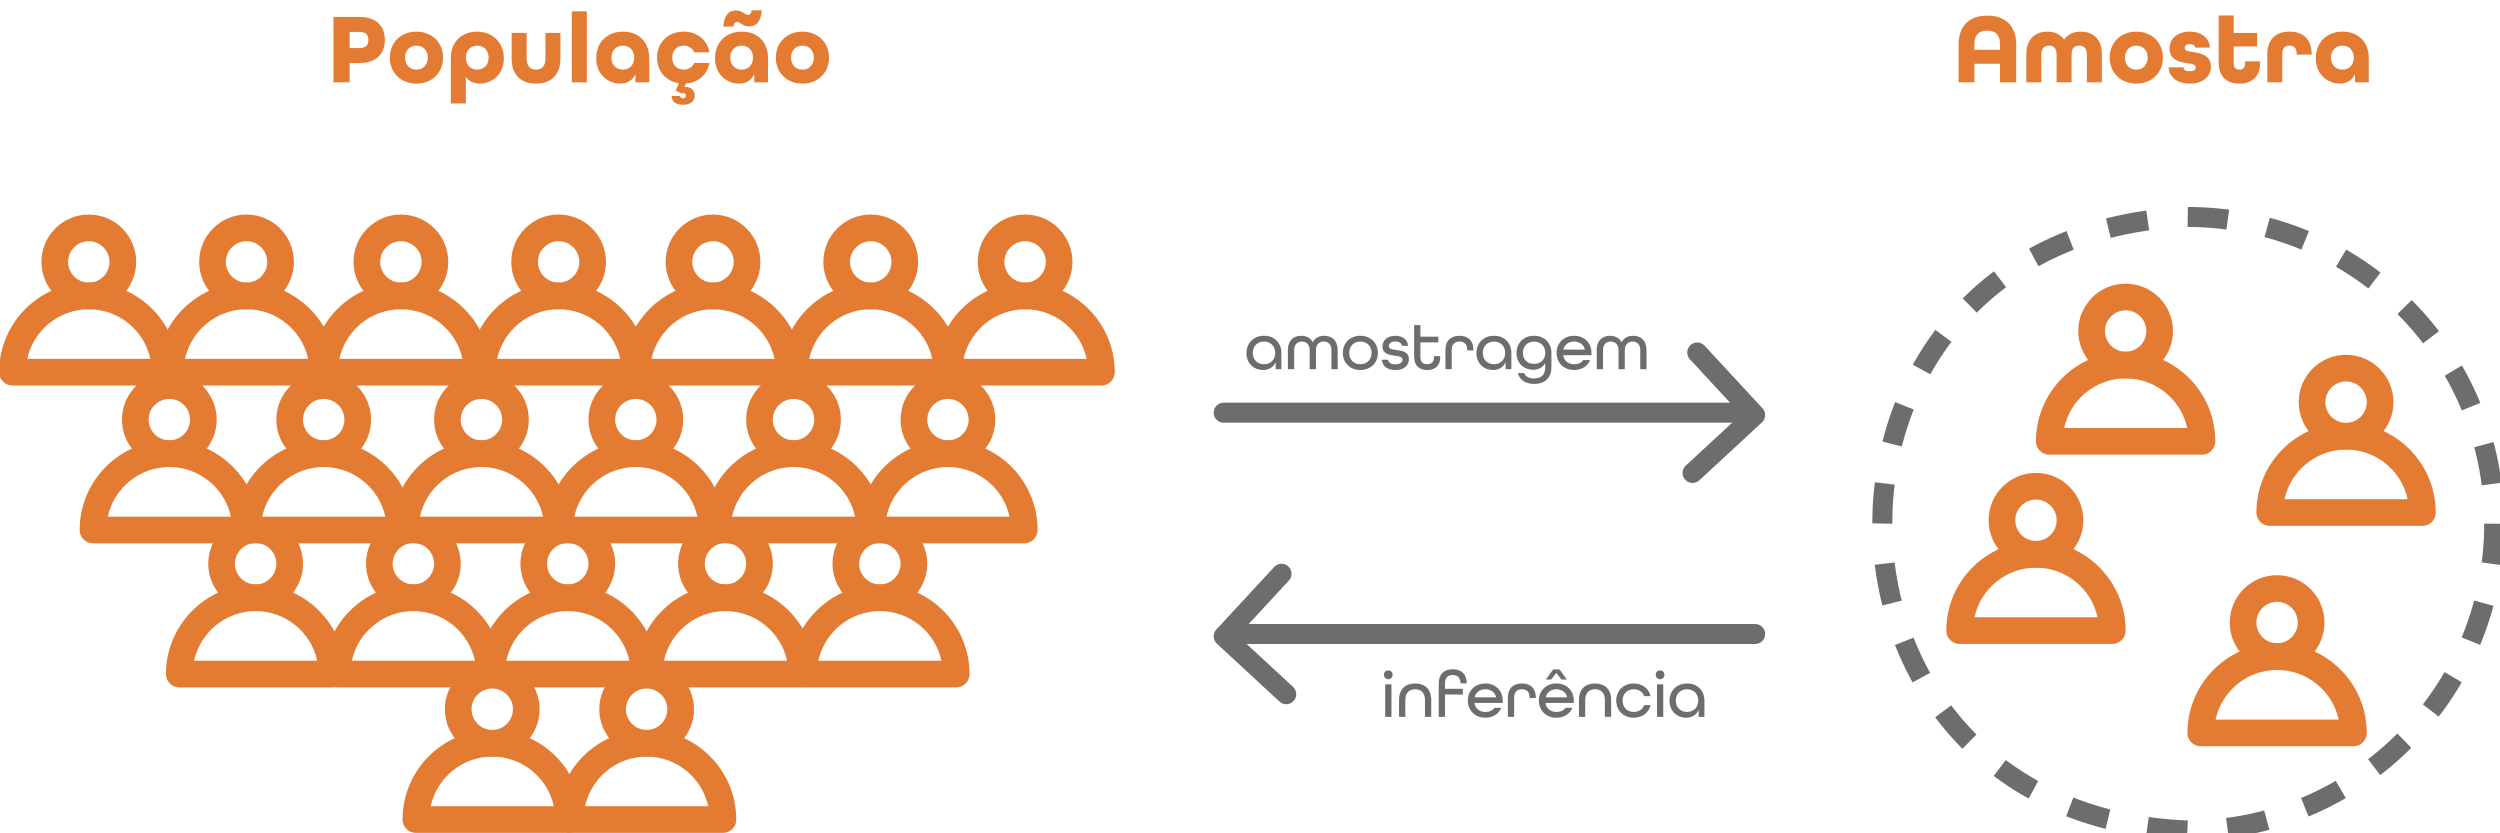 <?xml version="1.0" encoding="UTF-8"?><svg id="a" xmlns="http://www.w3.org/2000/svg" viewBox="0 0 750 250"><defs><style>.b{stroke-linejoin:round;}.b,.c,.d{fill:none;stroke:#6d6d6c;stroke-width:6px;}.b,.d{stroke-linecap:round;}.c{stroke-dasharray:0 0 12.05 12.05;}.c,.d{stroke-miterlimit:10;}.e{fill:#6d6d6c;}.f{fill:#e37b32;}</style></defs><path class="c" d="M748.26,157.12c0,50.83-41.2,92.03-92.03,92.03-122.08-4.85-122.04-179.23,0-184.06,50.83,0,92.03,41.2,92.03,92.03h0Z"/><g><path class="f" d="M587.58,13.3c0-5.34,3.03-8.61,8.61-8.61s8.67,3.27,8.67,8.61v11.4h-4.86v-5.58h-7.68v5.58h-4.74V13.3Zm12.42,1.62v-1.62c0-2.7-1.17-4.11-3.84-4.11s-3.84,1.41-3.84,4.11v1.62h7.68Z"/><path class="f" d="M607.89,16.36c0-4.77,2.76-6.87,6.36-6.87,2.1,0,3.87,.81,4.98,2.37,1.11-1.56,2.85-2.37,4.98-2.37,3.6,0,6.36,2.1,6.36,6.87v8.34h-4.5v-8.34c0-1.98-.96-2.67-2.31-2.67s-2.28,.69-2.28,2.67v8.34h-4.5v-8.34c0-1.98-.96-2.67-2.28-2.67s-2.31,.69-2.31,2.67v8.34h-4.5v-8.34Z"/><path class="f" d="M632.91,17.29c0-4.5,3.3-7.8,7.98-7.8s7.98,3.3,7.98,7.8-3.3,7.8-7.98,7.8-7.98-3.3-7.98-7.8Zm11.4,0c0-2.13-1.38-3.6-3.42-3.6s-3.42,1.47-3.42,3.6,1.38,3.6,3.42,3.6,3.42-1.47,3.42-3.6Z"/><path class="f" d="M650.61,20.2h4.44c.03,.78,.6,1.17,1.83,1.17,1.38,0,1.83-.48,1.83-1.11,0-.99-1.08-1.08-2.46-1.29-2.04-.3-5.4-.81-5.4-4.38,0-3,2.37-5.1,6.06-5.1s5.97,2.13,6.06,4.8h-4.38c-.12-.69-.72-1.08-1.62-1.08-1.11,0-1.56,.57-1.56,1.17,0,.9,1.08,1.02,2.46,1.23,2.13,.3,5.4,.87,5.4,4.38,0,3.06-2.52,5.1-6.33,5.1s-6.27-2.04-6.33-4.89Z"/><path class="f" d="M665.61,18.85V4.63h4.5v5.25h7.02v4.05h-7.02v4.92c0,1.56,.72,2.04,1.71,2.04s1.71-.48,1.71-2.04v-.45h4.5v.45c0,4.23-2.52,6.24-6.21,6.24s-6.21-2.01-6.21-6.24Z"/><path class="f" d="M680.19,16.27c0-4.62,2.7-6.78,6.66-6.78s6.63,2.13,6.66,6.81v.09h-4.5v-.12c0-1.98-.9-2.58-2.16-2.58s-2.16,.6-2.16,2.58v8.43h-4.5v-8.43Z"/><path class="f" d="M694.74,17.47c0-4.77,3.3-7.98,8.01-7.98s7.89,3.09,7.89,7.95v7.26h-4.14v-2.46c-.78,1.83-2.46,2.85-4.59,2.85-3.3,0-7.17-2.46-7.17-7.62Zm11.4-.18c0-2.13-1.38-3.6-3.42-3.6s-3.42,1.47-3.42,3.6,1.38,3.6,3.42,3.6,3.42-1.47,3.42-3.6Z"/></g><g><path class="f" d="M100.03,5.08h7.71c5.34,0,7.71,2.91,7.71,6.9s-2.37,6.93-7.71,6.93h-2.85v5.79h-4.86V5.08Zm7.8,9.33c2.07,0,2.7-1.02,2.7-2.43s-.63-2.4-2.7-2.4h-2.94v4.83h2.94Z"/><path class="f" d="M116.95,17.29c0-4.5,3.3-7.8,7.98-7.8s7.98,3.3,7.98,7.8-3.3,7.8-7.98,7.8-7.98-3.3-7.98-7.8Zm11.4,0c0-2.13-1.38-3.6-3.42-3.6s-3.42,1.47-3.42,3.6,1.38,3.6,3.42,3.6,3.42-1.47,3.42-3.6Z"/><path class="f" d="M135.25,17.44c0-4.98,3.36-7.95,7.89-7.95s8.01,3.21,8.01,7.98c0,5.16-3.84,7.62-7.2,7.62-1.77,0-3.27-.69-4.2-2.01v7.95h-4.5v-13.59Zm11.34-.15c0-2.13-1.38-3.6-3.42-3.6s-3.42,1.47-3.42,3.6,1.38,3.6,3.42,3.6,3.42-1.47,3.42-3.6Z"/><path class="f" d="M153.49,17.56v-7.68h4.5v7.68c0,2.34,1.14,3.33,2.82,3.33s2.82-.99,2.82-3.33v-7.68h4.5v7.68c0,4.98-2.94,7.53-7.32,7.53s-7.32-2.52-7.32-7.53Z"/><path class="f" d="M171.55,3.4h4.5V24.7h-4.5V3.4Z"/><path class="f" d="M178.87,17.47c0-4.77,3.3-7.98,8.01-7.98s7.89,3.09,7.89,7.95v7.26h-4.14v-2.46c-.78,1.83-2.46,2.85-4.59,2.85-3.3,0-7.17-2.46-7.17-7.62Zm11.4-.18c0-2.13-1.38-3.6-3.42-3.6s-3.42,1.47-3.42,3.6,1.38,3.6,3.42,3.6,3.42-1.47,3.42-3.6Z"/><path class="f" d="M208.27,18.88h4.56c-.6,3.45-3.3,5.91-7.05,6.18l-.48,1.05c.21-.03,.3-.03,.42-.03,1.56,0,2.7,1.05,2.7,2.58,0,1.8-1.35,2.76-3.48,2.76s-3.45-.93-3.45-2.64h2.55c0,.54,.45,.72,.9,.72s.84-.21,.84-.81c0-.48-.36-.78-.81-.78-.18,0-.36,.06-.54,.15l-1.71-.9,.93-2.19c-3.9-.6-6.54-3.66-6.54-7.68,0-4.5,3.3-7.8,7.98-7.8,4.11,0,7.11,2.55,7.74,6.21h-4.56c-.51-1.23-1.68-2.01-3.18-2.01-2.04,0-3.42,1.47-3.42,3.6s1.38,3.6,3.42,3.6c1.5,0,2.67-.78,3.18-2.01Z"/><path class="f" d="M214.51,17.47c0-4.77,3.3-7.98,8.01-7.98s7.89,3.09,7.89,7.95v7.26h-4.14v-2.46c-.78,1.83-2.46,2.85-4.59,2.85-3.3,0-7.17-2.46-7.17-7.62Zm6.24-14.34c1.11,0,1.8,.42,2.37,.78,.45,.3,.84,.54,1.35,.54,.57,0,.9-.42,1.02-1.35h3.03c-.24,3.18-1.47,4.83-3.75,4.83-1.11,0-1.8-.42-2.37-.78-.45-.3-.84-.54-1.35-.54-.57,0-.9,.42-1.02,1.35h-3.03c.24-3.18,1.47-4.83,3.75-4.83Zm5.16,14.16c0-2.13-1.38-3.6-3.42-3.6s-3.42,1.47-3.42,3.6,1.38,3.6,3.42,3.6,3.42-1.47,3.42-3.6Z"/><path class="f" d="M232.75,17.29c0-4.5,3.3-7.8,7.98-7.8s7.98,3.3,7.98,7.8-3.3,7.8-7.98,7.8-7.98-3.3-7.98-7.8Zm11.4,0c0-2.13-1.38-3.6-3.42-3.6s-3.42,1.47-3.42,3.6,1.38,3.6,3.42,3.6,3.42-1.47,3.42-3.6Z"/></g><g><path class="f" d="M26.64,92.78c-7.83,0-14.21-6.37-14.21-14.21s6.38-14.21,14.21-14.21,14.21,6.37,14.21,14.21-6.38,14.21-14.21,14.21Zm0-20.42c-3.42,0-6.21,2.79-6.21,6.21s2.79,6.21,6.21,6.21,6.21-2.78,6.21-6.21-2.79-6.21-6.21-6.21Z"/><path class="f" d="M49.54,115.67H3.74c-1.06,0-2.08-.42-2.83-1.17-.75-.75-1.17-1.77-1.17-2.83,0-14.83,12.07-26.89,26.9-26.89s26.9,12.06,26.9,26.89c0,1.06-.42,2.08-1.17,2.83-.75,.75-1.77,1.17-2.83,1.17Zm-41.37-8H45.11c-1.84-8.5-9.43-14.89-18.47-14.89s-16.63,6.39-18.47,14.89Z"/><path class="f" d="M73.96,92.78c-7.83,0-14.21-6.37-14.21-14.21s6.38-14.21,14.21-14.21,14.21,6.37,14.21,14.21-6.38,14.21-14.21,14.21Zm0-20.42c-3.42,0-6.21,2.79-6.21,6.21s2.79,6.21,6.21,6.21,6.21-2.78,6.21-6.21-2.79-6.21-6.21-6.21Z"/><path class="f" d="M96.86,115.67H51.06c-1.06,0-2.08-.42-2.83-1.17-.75-.75-1.17-1.77-1.17-2.83,0-14.83,12.07-26.89,26.9-26.89s26.9,12.06,26.9,26.89c0,1.06-.42,2.08-1.17,2.83-.75,.75-1.77,1.17-2.83,1.17Zm-41.37-8h36.95c-1.84-8.5-9.43-14.89-18.47-14.89s-16.63,6.39-18.47,14.89Z"/><path class="f" d="M120.27,92.78c-7.83,0-14.21-6.37-14.21-14.21s6.38-14.21,14.21-14.21,14.21,6.37,14.21,14.21-6.38,14.21-14.21,14.21Zm0-20.42c-3.42,0-6.21,2.79-6.21,6.21s2.79,6.21,6.21,6.21,6.21-2.78,6.21-6.21-2.79-6.21-6.21-6.21Z"/><path class="f" d="M143.17,115.67h-45.8c-1.06,0-2.08-.42-2.83-1.17-.75-.75-1.17-1.77-1.17-2.83,0-14.83,12.07-26.89,26.9-26.89s26.9,12.06,26.9,26.89c0,1.06-.42,2.08-1.17,2.83-.75,.75-1.77,1.17-2.83,1.17Zm-41.37-8h36.95c-1.84-8.5-9.43-14.89-18.47-14.89s-16.63,6.39-18.47,14.89Z"/><path class="f" d="M167.59,92.78c-7.83,0-14.21-6.37-14.21-14.21s6.38-14.21,14.21-14.21,14.21,6.37,14.21,14.21-6.38,14.21-14.21,14.21Zm0-20.42c-3.42,0-6.21,2.79-6.21,6.21s2.79,6.21,6.21,6.21,6.21-2.78,6.21-6.21-2.79-6.21-6.21-6.21Z"/><path class="f" d="M190.49,115.67h-45.8c-1.06,0-2.08-.42-2.83-1.17-.75-.75-1.17-1.77-1.17-2.83,0-14.83,12.07-26.89,26.9-26.89s26.9,12.06,26.9,26.89c0,1.06-.42,2.08-1.17,2.83-.75,.75-1.77,1.17-2.83,1.17Zm-41.37-8h36.95c-1.84-8.5-9.43-14.89-18.47-14.89s-16.63,6.39-18.47,14.89Z"/><path class="f" d="M213.9,92.78c-7.83,0-14.21-6.37-14.21-14.21s6.38-14.21,14.21-14.21,14.21,6.37,14.21,14.21-6.38,14.21-14.21,14.21Zm0-20.42c-3.42,0-6.21,2.79-6.21,6.21s2.79,6.21,6.21,6.21,6.21-2.78,6.21-6.21-2.79-6.21-6.21-6.21Z"/><path class="f" d="M236.8,115.67h-45.8c-1.06,0-2.08-.42-2.83-1.17-.75-.75-1.17-1.77-1.17-2.83,0-14.83,12.07-26.89,26.9-26.89s26.9,12.06,26.9,26.89c0,1.06-.42,2.08-1.17,2.83-.75,.75-1.77,1.17-2.83,1.17Zm-41.37-8h36.95c-1.84-8.5-9.43-14.89-18.47-14.89s-16.63,6.39-18.47,14.89Z"/><path class="f" d="M261.22,92.78c-7.83,0-14.21-6.37-14.21-14.21s6.38-14.21,14.21-14.21,14.21,6.37,14.21,14.21-6.38,14.21-14.21,14.21Zm0-20.42c-3.42,0-6.21,2.79-6.21,6.21s2.79,6.21,6.21,6.21,6.21-2.78,6.21-6.21-2.79-6.21-6.21-6.21Z"/><path class="f" d="M284.12,115.67h-45.8c-1.06,0-2.08-.42-2.83-1.17-.75-.75-1.17-1.77-1.17-2.83,0-14.83,12.07-26.89,26.9-26.89s26.9,12.06,26.9,26.89c0,1.06-.42,2.08-1.17,2.83-.75,.75-1.77,1.17-2.83,1.17Zm-41.37-8h36.95c-1.84-8.5-9.43-14.89-18.47-14.89s-16.63,6.39-18.47,14.89Z"/><path class="f" d="M307.53,92.78c-7.83,0-14.21-6.37-14.21-14.21s6.38-14.21,14.21-14.21,14.21,6.37,14.21,14.21-6.38,14.21-14.21,14.21Zm0-20.42c-3.42,0-6.21,2.79-6.21,6.21s2.79,6.21,6.21,6.21,6.21-2.78,6.21-6.21-2.79-6.21-6.21-6.21Z"/><path class="f" d="M330.43,115.67h-45.8c-1.06,0-2.08-.42-2.83-1.17-.75-.75-1.17-1.77-1.17-2.83,0-14.83,12.07-26.89,26.9-26.89s26.9,12.06,26.9,26.89c0,1.06-.42,2.08-1.17,2.83-.75,.75-1.77,1.17-2.83,1.17Zm-41.37-8h36.95c-1.84-8.5-9.43-14.89-18.47-14.89s-16.63,6.39-18.47,14.89Z"/><g><path class="f" d="M50.8,140.1c-7.83,0-14.21-6.37-14.21-14.21s6.38-14.21,14.21-14.21,14.21,6.37,14.21,14.21-6.38,14.21-14.21,14.21Zm0-20.42c-3.42,0-6.21,2.79-6.21,6.21s2.79,6.21,6.21,6.21,6.21-2.78,6.21-6.21-2.79-6.21-6.21-6.21Z"/><path class="f" d="M73.7,163H27.9c-1.06,0-2.08-.42-2.83-1.17-.75-.75-1.17-1.77-1.17-2.83,0-14.83,12.07-26.89,26.9-26.89s26.9,12.06,26.9,26.89c0,1.06-.42,2.08-1.17,2.83-.75,.75-1.77,1.17-2.83,1.17Zm-41.37-8h36.95c-1.84-8.5-9.43-14.89-18.47-14.89s-16.63,6.39-18.47,14.89Z"/><path class="f" d="M97.11,140.1c-7.83,0-14.21-6.37-14.21-14.21s6.38-14.21,14.21-14.21,14.21,6.37,14.21,14.21-6.38,14.21-14.21,14.21Zm0-20.42c-3.42,0-6.21,2.79-6.21,6.21s2.79,6.21,6.21,6.21,6.21-2.78,6.21-6.21-2.79-6.21-6.21-6.21Z"/><path class="f" d="M120.01,163h-45.8c-1.06,0-2.08-.42-2.83-1.17-.75-.75-1.17-1.77-1.17-2.83,0-14.83,12.07-26.89,26.9-26.89s26.9,12.06,26.9,26.89c0,1.06-.42,2.08-1.17,2.83-.75,.75-1.77,1.17-2.83,1.17Zm-41.37-8h36.95c-1.84-8.5-9.43-14.89-18.47-14.89s-16.63,6.39-18.47,14.89Z"/><path class="f" d="M144.43,140.1c-7.83,0-14.21-6.37-14.21-14.21s6.38-14.21,14.21-14.21,14.21,6.37,14.21,14.21-6.38,14.21-14.21,14.21Zm0-20.42c-3.42,0-6.21,2.79-6.21,6.21s2.79,6.21,6.21,6.21,6.21-2.78,6.21-6.21-2.79-6.21-6.21-6.21Z"/><path class="f" d="M167.33,163h-45.8c-1.06,0-2.08-.42-2.83-1.17-.75-.75-1.17-1.77-1.17-2.83,0-14.83,12.07-26.89,26.9-26.89s26.9,12.06,26.9,26.89c0,1.06-.42,2.08-1.17,2.83-.75,.75-1.77,1.17-2.83,1.17Zm-41.37-8h36.95c-1.84-8.5-9.43-14.89-18.47-14.89s-16.63,6.39-18.47,14.89Z"/><path class="f" d="M190.75,140.1c-7.83,0-14.21-6.37-14.21-14.21s6.38-14.21,14.21-14.21,14.21,6.37,14.21,14.21-6.38,14.21-14.21,14.21Zm0-20.42c-3.42,0-6.21,2.79-6.21,6.21s2.79,6.21,6.21,6.21,6.21-2.78,6.21-6.21-2.79-6.21-6.21-6.21Z"/><path class="f" d="M213.64,163h-45.8c-1.06,0-2.08-.42-2.83-1.17-.75-.75-1.17-1.77-1.17-2.83,0-14.83,12.07-26.89,26.9-26.89s26.9,12.06,26.9,26.89c0,1.06-.42,2.08-1.17,2.83-.75,.75-1.77,1.17-2.83,1.17Zm-41.37-8h36.95c-1.84-8.5-9.43-14.89-18.47-14.89s-16.63,6.39-18.47,14.89Z"/><path class="f" d="M238.06,140.1c-7.83,0-14.21-6.37-14.21-14.21s6.38-14.21,14.21-14.21,14.21,6.37,14.21,14.21-6.38,14.21-14.21,14.21Zm0-20.42c-3.42,0-6.21,2.79-6.21,6.21s2.79,6.21,6.21,6.21,6.21-2.78,6.21-6.21-2.79-6.21-6.21-6.21Z"/><path class="f" d="M260.96,163h-45.8c-1.06,0-2.08-.42-2.83-1.17-.75-.75-1.17-1.77-1.17-2.83,0-14.83,12.07-26.89,26.9-26.89s26.9,12.06,26.9,26.89c0,1.06-.42,2.08-1.17,2.83-.75,.75-1.77,1.17-2.83,1.17Zm-41.37-8h36.95c-1.84-8.5-9.43-14.89-18.47-14.89s-16.63,6.39-18.47,14.89Z"/><path class="f" d="M284.38,140.1c-7.83,0-14.21-6.37-14.21-14.21s6.38-14.21,14.21-14.21,14.21,6.37,14.21,14.21-6.38,14.21-14.21,14.21Zm0-20.42c-3.42,0-6.21,2.79-6.21,6.21s2.79,6.21,6.21,6.21,6.21-2.78,6.21-6.21-2.79-6.21-6.21-6.21Z"/><path class="f" d="M307.28,163h-45.8c-1.06,0-2.08-.42-2.83-1.17-.75-.75-1.17-1.77-1.17-2.83,0-14.83,12.07-26.89,26.9-26.89s26.9,12.06,26.9,26.89c0,1.06-.42,2.08-1.17,2.83-.75,.75-1.77,1.17-2.83,1.17Zm-41.37-8h36.95c-1.84-8.5-9.43-14.89-18.47-14.89s-16.63,6.39-18.47,14.89Z"/></g><g><path class="f" d="M76.69,183.33c-7.83,0-14.21-6.37-14.21-14.21s6.38-14.21,14.21-14.21,14.21,6.37,14.21,14.21-6.38,14.21-14.21,14.21Zm0-20.42c-3.42,0-6.21,2.79-6.21,6.21s2.79,6.21,6.21,6.21,6.21-2.78,6.21-6.21-2.79-6.21-6.21-6.21Z"/><path class="f" d="M99.59,206.22H53.79c-1.06,0-2.08-.42-2.83-1.17-.75-.75-1.17-1.77-1.17-2.83,0-14.83,12.07-26.89,26.9-26.89s26.9,12.06,26.9,26.89c0,1.06-.42,2.08-1.17,2.83-.75,.75-1.77,1.17-2.83,1.17Zm-41.37-8h36.95c-1.84-8.5-9.43-14.89-18.47-14.89s-16.63,6.39-18.47,14.89Z"/><path class="f" d="M124.01,183.33c-7.83,0-14.21-6.37-14.21-14.21s6.38-14.21,14.21-14.21,14.21,6.37,14.21,14.21-6.38,14.21-14.21,14.21Zm0-20.42c-3.42,0-6.21,2.79-6.21,6.21s2.79,6.21,6.21,6.21,6.21-2.78,6.21-6.21-2.79-6.21-6.21-6.21Z"/><path class="f" d="M146.91,206.22h-45.8c-1.06,0-2.08-.42-2.83-1.17-.75-.75-1.17-1.77-1.17-2.83,0-14.83,12.07-26.89,26.9-26.89s26.9,12.06,26.9,26.89c0,1.06-.42,2.08-1.17,2.83-.75,.75-1.77,1.17-2.83,1.17Zm-41.37-8h36.95c-1.84-8.5-9.43-14.89-18.47-14.89s-16.63,6.39-18.47,14.89Z"/><path class="f" d="M170.33,183.33c-7.83,0-14.21-6.37-14.21-14.21s6.38-14.21,14.21-14.21,14.21,6.37,14.21,14.21-6.38,14.21-14.21,14.21Zm0-20.42c-3.42,0-6.21,2.79-6.21,6.21s2.79,6.21,6.21,6.21,6.21-2.78,6.21-6.21-2.79-6.21-6.21-6.21Z"/><path class="f" d="M193.23,206.22h-45.8c-1.06,0-2.08-.42-2.83-1.17-.75-.75-1.17-1.77-1.17-2.83,0-14.83,12.07-26.89,26.9-26.89s26.9,12.06,26.9,26.89c0,1.06-.42,2.08-1.17,2.83-.75,.75-1.77,1.17-2.83,1.17Zm-41.37-8h36.95c-1.84-8.5-9.43-14.89-18.47-14.89s-16.63,6.39-18.47,14.89Z"/><path class="f" d="M217.64,183.33c-7.83,0-14.21-6.37-14.21-14.21s6.38-14.21,14.21-14.21,14.21,6.37,14.21,14.21-6.38,14.21-14.21,14.21Zm0-20.42c-3.42,0-6.21,2.79-6.21,6.21s2.79,6.21,6.21,6.21,6.21-2.78,6.21-6.21-2.79-6.21-6.21-6.21Z"/><path class="f" d="M240.54,206.22h-45.8c-1.06,0-2.08-.42-2.83-1.17-.75-.75-1.17-1.77-1.17-2.83,0-14.83,12.07-26.89,26.9-26.89s26.9,12.06,26.9,26.89c0,1.06-.42,2.08-1.17,2.83-.75,.75-1.77,1.17-2.83,1.17Zm-41.37-8h36.95c-1.84-8.5-9.43-14.89-18.47-14.89s-16.63,6.39-18.47,14.89Z"/><path class="f" d="M263.96,183.33c-7.83,0-14.21-6.37-14.21-14.21s6.38-14.21,14.21-14.21,14.21,6.37,14.21,14.21-6.38,14.21-14.21,14.21Zm0-20.42c-3.42,0-6.21,2.79-6.21,6.21s2.79,6.21,6.21,6.21,6.21-2.78,6.21-6.21-2.79-6.21-6.21-6.21Z"/><path class="f" d="M286.86,206.22h-45.8c-1.06,0-2.08-.42-2.83-1.17-.75-.75-1.17-1.77-1.17-2.83,0-14.83,12.07-26.89,26.9-26.89s26.9,12.06,26.9,26.89c0,1.06-.42,2.08-1.17,2.83-.75,.75-1.77,1.17-2.83,1.17Zm-41.37-8h36.95c-1.84-8.5-9.43-14.89-18.47-14.89s-16.63,6.39-18.47,14.89Z"/></g><path class="f" d="M147.67,226.98c-7.83,0-14.21-6.37-14.21-14.21s6.38-14.21,14.21-14.21,14.21,6.37,14.21,14.21-6.38,14.21-14.21,14.21Zm0-20.42c-3.42,0-6.21,2.79-6.21,6.21s2.79,6.21,6.21,6.21,6.21-2.78,6.21-6.21-2.79-6.21-6.21-6.21Z"/><path class="f" d="M170.57,249.87h-45.8c-1.06,0-2.08-.42-2.83-1.17-.75-.75-1.17-1.77-1.17-2.83,0-14.83,12.07-26.89,26.9-26.89s26.9,12.06,26.9,26.89c0,1.06-.42,2.08-1.17,2.83-.75,.75-1.77,1.17-2.83,1.17Zm-41.37-8h36.95c-1.84-8.5-9.43-14.89-18.47-14.89s-16.63,6.39-18.47,14.89Z"/><path class="f" d="M193.99,226.98c-7.83,0-14.21-6.37-14.21-14.21s6.38-14.21,14.21-14.21,14.21,6.37,14.21,14.21-6.38,14.21-14.21,14.21Zm0-20.42c-3.42,0-6.21,2.79-6.21,6.21s2.79,6.21,6.21,6.21,6.21-2.78,6.21-6.21-2.79-6.21-6.21-6.21Z"/><path class="f" d="M216.88,249.87h-45.8c-1.06,0-2.08-.42-2.83-1.17-.75-.75-1.17-1.77-1.17-2.83,0-14.83,12.07-26.89,26.9-26.89s26.9,12.06,26.9,26.89c0,1.06-.42,2.08-1.17,2.83-.75,.75-1.77,1.17-2.83,1.17Zm-41.37-8h36.95c-1.84-8.5-9.43-14.89-18.47-14.89s-16.63,6.39-18.47,14.89Z"/></g><g><g><path class="e" d="M373.94,105.95c0-3.07,2.18-5.22,5.28-5.22s5.2,2.1,5.2,5.22v4.81h-1.72v-2.14c-.65,1.58-2.1,2.39-3.8,2.39-2.55,0-4.96-1.84-4.96-5.06Zm8.62-.08c0-1.98-1.34-3.4-3.36-3.4s-3.36,1.42-3.36,3.4,1.34,3.4,3.36,3.4,3.36-1.42,3.36-3.4Z"/><path class="e" d="M386.35,105.1c0-2.99,1.74-4.37,4.04-4.37,1.5,0,2.77,.67,3.44,1.94,.67-1.27,1.92-1.94,3.44-1.94,2.29,0,4.04,1.38,4.04,4.37v5.66h-1.88v-5.66c0-1.82-.97-2.63-2.33-2.63s-2.31,.85-2.31,2.63v5.66h-1.88v-5.66c0-1.78-1.01-2.63-2.33-2.63s-2.33,.81-2.33,2.63v5.66h-1.88v-5.66Z"/><path class="e" d="M402.85,105.87c0-2.97,2.18-5.14,5.26-5.14s5.26,2.18,5.26,5.14-2.18,5.14-5.26,5.14-5.26-2.17-5.26-5.14Zm8.62,0c0-1.98-1.35-3.4-3.36-3.4s-3.36,1.42-3.36,3.4,1.35,3.4,3.36,3.4,3.36-1.42,3.36-3.4Z"/><path class="e" d="M414.55,107.93h1.9c.04,.81,.79,1.38,2.16,1.38s2.15-.61,2.15-1.38c0-.93-1.03-1.05-2.25-1.21-1.7-.22-3.76-.53-3.76-2.77,0-1.92,1.5-3.22,3.84-3.22s3.78,1.33,3.82,3.01h-1.86c-.06-.75-.75-1.3-1.94-1.3-1.25,0-1.96,.59-1.96,1.36,0,.93,1.03,1.03,2.24,1.19,1.7,.22,3.78,.53,3.78,2.77,0,1.98-1.6,3.26-4.05,3.26s-3.99-1.3-4.05-3.08Z"/><path class="e" d="M424.24,107.06v-9.53h1.88v3.46h5.38v1.72h-5.38v4.35c0,1.54,.81,2.21,2.04,2.21s2.06-.65,2.06-2.21v-.22h1.86v.22c0,2.65-1.58,3.96-3.91,3.96s-3.92-1.3-3.92-3.96Z"/><path class="e" d="M433.63,105c0-2.89,1.7-4.27,4.21-4.27s4.19,1.38,4.19,4.29v.1h-1.86v-.12c0-1.8-.95-2.53-2.33-2.53s-2.33,.73-2.33,2.53v5.75h-1.88v-5.75Z"/><path class="e" d="M442.93,105.95c0-3.07,2.18-5.22,5.28-5.22s5.2,2.1,5.2,5.22v4.81h-1.72v-2.14c-.65,1.58-2.1,2.39-3.8,2.39-2.55,0-4.96-1.84-4.96-5.06Zm8.62-.08c0-1.98-1.34-3.4-3.36-3.4s-3.36,1.42-3.36,3.4,1.34,3.4,3.36,3.4,3.36-1.42,3.36-3.4Z"/><path class="e" d="M455.31,111.92h1.92c.46,1.13,1.6,1.62,3.03,1.62,2,0,3.32-.95,3.32-3.5v-1.13c-.67,1.27-2.04,2.02-3.68,2.02-2.53,0-4.95-1.74-4.95-5.06,0-2.97,2.18-5.14,5.26-5.14s5.22,2.08,5.22,5.22v4.01c0,3.76-2.29,5.22-5.18,5.22-2.39,0-4.27-1.01-4.94-3.26Zm8.27-6.05c0-1.98-1.35-3.4-3.36-3.4s-3.36,1.42-3.36,3.4,1.35,3.3,3.36,3.3,3.36-1.33,3.36-3.3Z"/><path class="e" d="M466.97,105.87c0-2.97,2.18-5.14,5.26-5.14s5.22,2.18,5.22,5.14v.69h-8.5c.28,1.74,1.58,2.71,3.28,2.71,1.27,0,2.15-.4,2.73-1.25h2.08c-.75,1.82-2.53,2.99-4.8,2.99-3.09,0-5.26-2.17-5.26-5.14Zm8.5-.99c-.38-1.56-1.66-2.41-3.24-2.41s-2.85,.87-3.22,2.41h6.47Z"/><path class="e" d="M479,105.1c0-2.99,1.74-4.37,4.04-4.37,1.5,0,2.77,.67,3.44,1.94,.67-1.27,1.92-1.94,3.44-1.94,2.29,0,4.04,1.38,4.04,4.37v5.66h-1.88v-5.66c0-1.82-.97-2.63-2.33-2.63s-2.31,.85-2.31,2.63v5.66h-1.88v-5.66c0-1.78-1.01-2.63-2.33-2.63s-2.33,.81-2.33,2.63v5.66h-1.88v-5.66Z"/></g><g><polyline class="b" points="509.17 105.75 526.54 124.52 507.77 141.88"/><line class="d" x1="367.1" y1="123.81" x2="519.53" y2="123.81"/></g><g><path class="e" d="M415.18,202.43c0-.75,.55-1.3,1.3-1.3s1.31,.55,1.31,1.3-.55,1.33-1.31,1.33-1.3-.57-1.3-1.33Zm.38,2.87h1.88v9.77h-1.88v-9.77Z"/><path class="e" d="M419.71,209.98c0-3.26,1.94-4.94,4.83-4.94s4.83,1.66,4.83,4.94v5.08h-1.88v-5.08c0-2.12-1.17-3.2-2.95-3.2s-2.95,1.09-2.95,3.2v5.08h-1.88v-5.08Z"/><path class="e" d="M431.62,205c0-2.83,1.7-4.23,4.21-4.23s4.19,1.42,4.19,4.25h-1.86c0-1.76-.95-2.51-2.33-2.51s-2.33,.77-2.33,2.49v1.64h5.36v1.72h-5.36v6.7h-1.88v-10.07Z"/><path class="e" d="M440.34,210.18c0-2.97,2.18-5.14,5.26-5.14s5.22,2.18,5.22,5.14v.69h-8.5c.28,1.74,1.58,2.71,3.28,2.71,1.27,0,2.16-.4,2.73-1.25h2.08c-.75,1.82-2.53,2.99-4.8,2.99-3.08,0-5.26-2.17-5.26-5.14Zm8.5-.99c-.38-1.56-1.66-2.41-3.24-2.41s-2.85,.87-3.22,2.41h6.47Z"/><path class="e" d="M452.36,209.31c0-2.89,1.7-4.27,4.21-4.27s4.19,1.38,4.19,4.29v.1h-1.86v-.12c0-1.8-.95-2.53-2.33-2.53s-2.33,.73-2.33,2.53v5.75h-1.88v-5.75Z"/><path class="e" d="M461.66,210.18c0-2.97,2.18-5.14,5.26-5.14s5.22,2.18,5.22,5.14v.69h-8.5c.28,1.74,1.58,2.71,3.28,2.71,1.27,0,2.16-.4,2.73-1.25h2.08c-.75,1.82-2.53,2.99-4.81,2.99-3.08,0-5.26-2.17-5.26-5.14Zm8.5-.99c-.38-1.56-1.66-2.41-3.24-2.41s-2.85,.87-3.22,2.41h6.47Zm-4.21-8.37h1.9l2.21,3.04h-1.62l-1.54-1.98-1.54,1.98h-1.62l2.21-3.04Z"/><path class="e" d="M473.68,209.98c0-3.26,1.94-4.94,4.83-4.94s4.83,1.66,4.83,4.94v5.08h-1.88v-5.08c0-2.12-1.17-3.2-2.95-3.2s-2.95,1.09-2.95,3.2v5.08h-1.88v-5.08Z"/><path class="e" d="M484.87,210.18c0-2.97,2.18-5.14,5.26-5.14,2.59,0,4.53,1.54,5.04,3.8h-1.9c-.47-1.25-1.62-2.06-3.14-2.06-2.02,0-3.36,1.42-3.36,3.4s1.34,3.4,3.36,3.4c1.52,0,2.67-.81,3.14-2.06h1.9c-.51,2.25-2.45,3.8-5.04,3.8-3.08,0-5.26-2.17-5.26-5.14Z"/><path class="e" d="M496.72,202.43c0-.75,.55-1.3,1.31-1.3s1.3,.55,1.3,1.3-.55,1.33-1.3,1.33-1.31-.57-1.31-1.33Zm.38,2.87h1.88v9.77h-1.88v-9.77Z"/><path class="e" d="M500.85,210.26c0-3.07,2.18-5.22,5.28-5.22s5.2,2.1,5.2,5.22v4.81h-1.72v-2.14c-.65,1.58-2.1,2.39-3.8,2.39-2.55,0-4.96-1.84-4.96-5.06Zm8.62-.08c0-1.98-1.34-3.4-3.36-3.4s-3.36,1.42-3.36,3.4,1.34,3.4,3.36,3.4,3.36-1.42,3.36-3.4Z"/></g><g><polyline class="b" points="384.46 172.13 367.1 190.9 385.87 208.26"/><line class="d" x1="526.54" y1="190.2" x2="374.11" y2="190.2"/></g></g><path class="f" d="M637.69,113.52c-7.83,0-14.21-6.37-14.21-14.21s6.38-14.21,14.21-14.21,14.21,6.37,14.21,14.21-6.38,14.21-14.21,14.21Zm0-20.42c-3.42,0-6.21,2.79-6.21,6.21s2.79,6.21,6.21,6.21,6.21-2.78,6.21-6.21-2.79-6.21-6.21-6.21Z"/><path class="f" d="M660.59,136.41h-45.8c-1.06,0-2.08-.42-2.83-1.17-.75-.75-1.17-1.77-1.17-2.83,0-14.83,12.07-26.89,26.9-26.89s26.9,12.06,26.9,26.89c0,1.06-.42,2.08-1.17,2.83-.75,.75-1.77,1.17-2.83,1.17Zm-41.37-8h36.95c-1.84-8.5-9.43-14.89-18.47-14.89s-16.63,6.39-18.47,14.89Z"/><path class="f" d="M610.79,170.29c-7.83,0-14.21-6.37-14.21-14.21s6.38-14.21,14.21-14.21,14.21,6.37,14.21,14.21-6.38,14.21-14.21,14.21Zm0-20.42c-3.42,0-6.21,2.79-6.21,6.21s2.79,6.21,6.21,6.21,6.21-2.78,6.21-6.21-2.79-6.21-6.21-6.21Z"/><path class="f" d="M633.69,193.19h-45.8c-1.06,0-2.08-.42-2.83-1.17-.75-.75-1.17-1.77-1.17-2.83,0-14.83,12.07-26.89,26.9-26.89s26.9,12.06,26.9,26.89c0,1.06-.42,2.08-1.17,2.83-.75,.75-1.77,1.17-2.83,1.17Zm-41.37-8h36.95c-1.84-8.5-9.43-14.89-18.47-14.89s-16.63,6.39-18.47,14.89Z"/><path class="f" d="M683.13,200.98c-7.83,0-14.21-6.37-14.21-14.21s6.38-14.21,14.21-14.21,14.21,6.37,14.21,14.21-6.38,14.21-14.21,14.21Zm0-20.42c-3.42,0-6.21,2.79-6.21,6.21s2.79,6.21,6.21,6.21,6.21-2.78,6.21-6.21-2.79-6.21-6.21-6.21Z"/><path class="f" d="M706.03,223.88h-45.8c-1.06,0-2.08-.42-2.83-1.17-.75-.75-1.17-1.77-1.17-2.83,0-14.83,12.07-26.89,26.9-26.89s26.9,12.06,26.9,26.89c0,1.06-.42,2.08-1.17,2.83-.75,.75-1.77,1.17-2.83,1.17Zm-41.37-8h36.95c-1.84-8.5-9.43-14.89-18.47-14.89s-16.63,6.39-18.47,14.89Z"/><path class="f" d="M703.82,134.86c-7.83,0-14.21-6.37-14.21-14.21s6.38-14.21,14.21-14.21,14.21,6.37,14.21,14.21-6.38,14.21-14.21,14.21Zm0-20.42c-3.42,0-6.21,2.79-6.21,6.21s2.79,6.21,6.21,6.21,6.21-2.78,6.21-6.21-2.79-6.21-6.21-6.21Z"/><path class="f" d="M726.72,157.76h-45.8c-1.06,0-2.08-.42-2.83-1.17-.75-.75-1.17-1.77-1.17-2.83,0-14.83,12.07-26.89,26.9-26.89s26.9,12.06,26.9,26.89c0,1.06-.42,2.08-1.17,2.83-.75,.75-1.77,1.17-2.83,1.17Zm-41.37-8h36.95c-1.84-8.5-9.43-14.89-18.47-14.89s-16.63,6.39-18.47,14.89Z"/></svg>